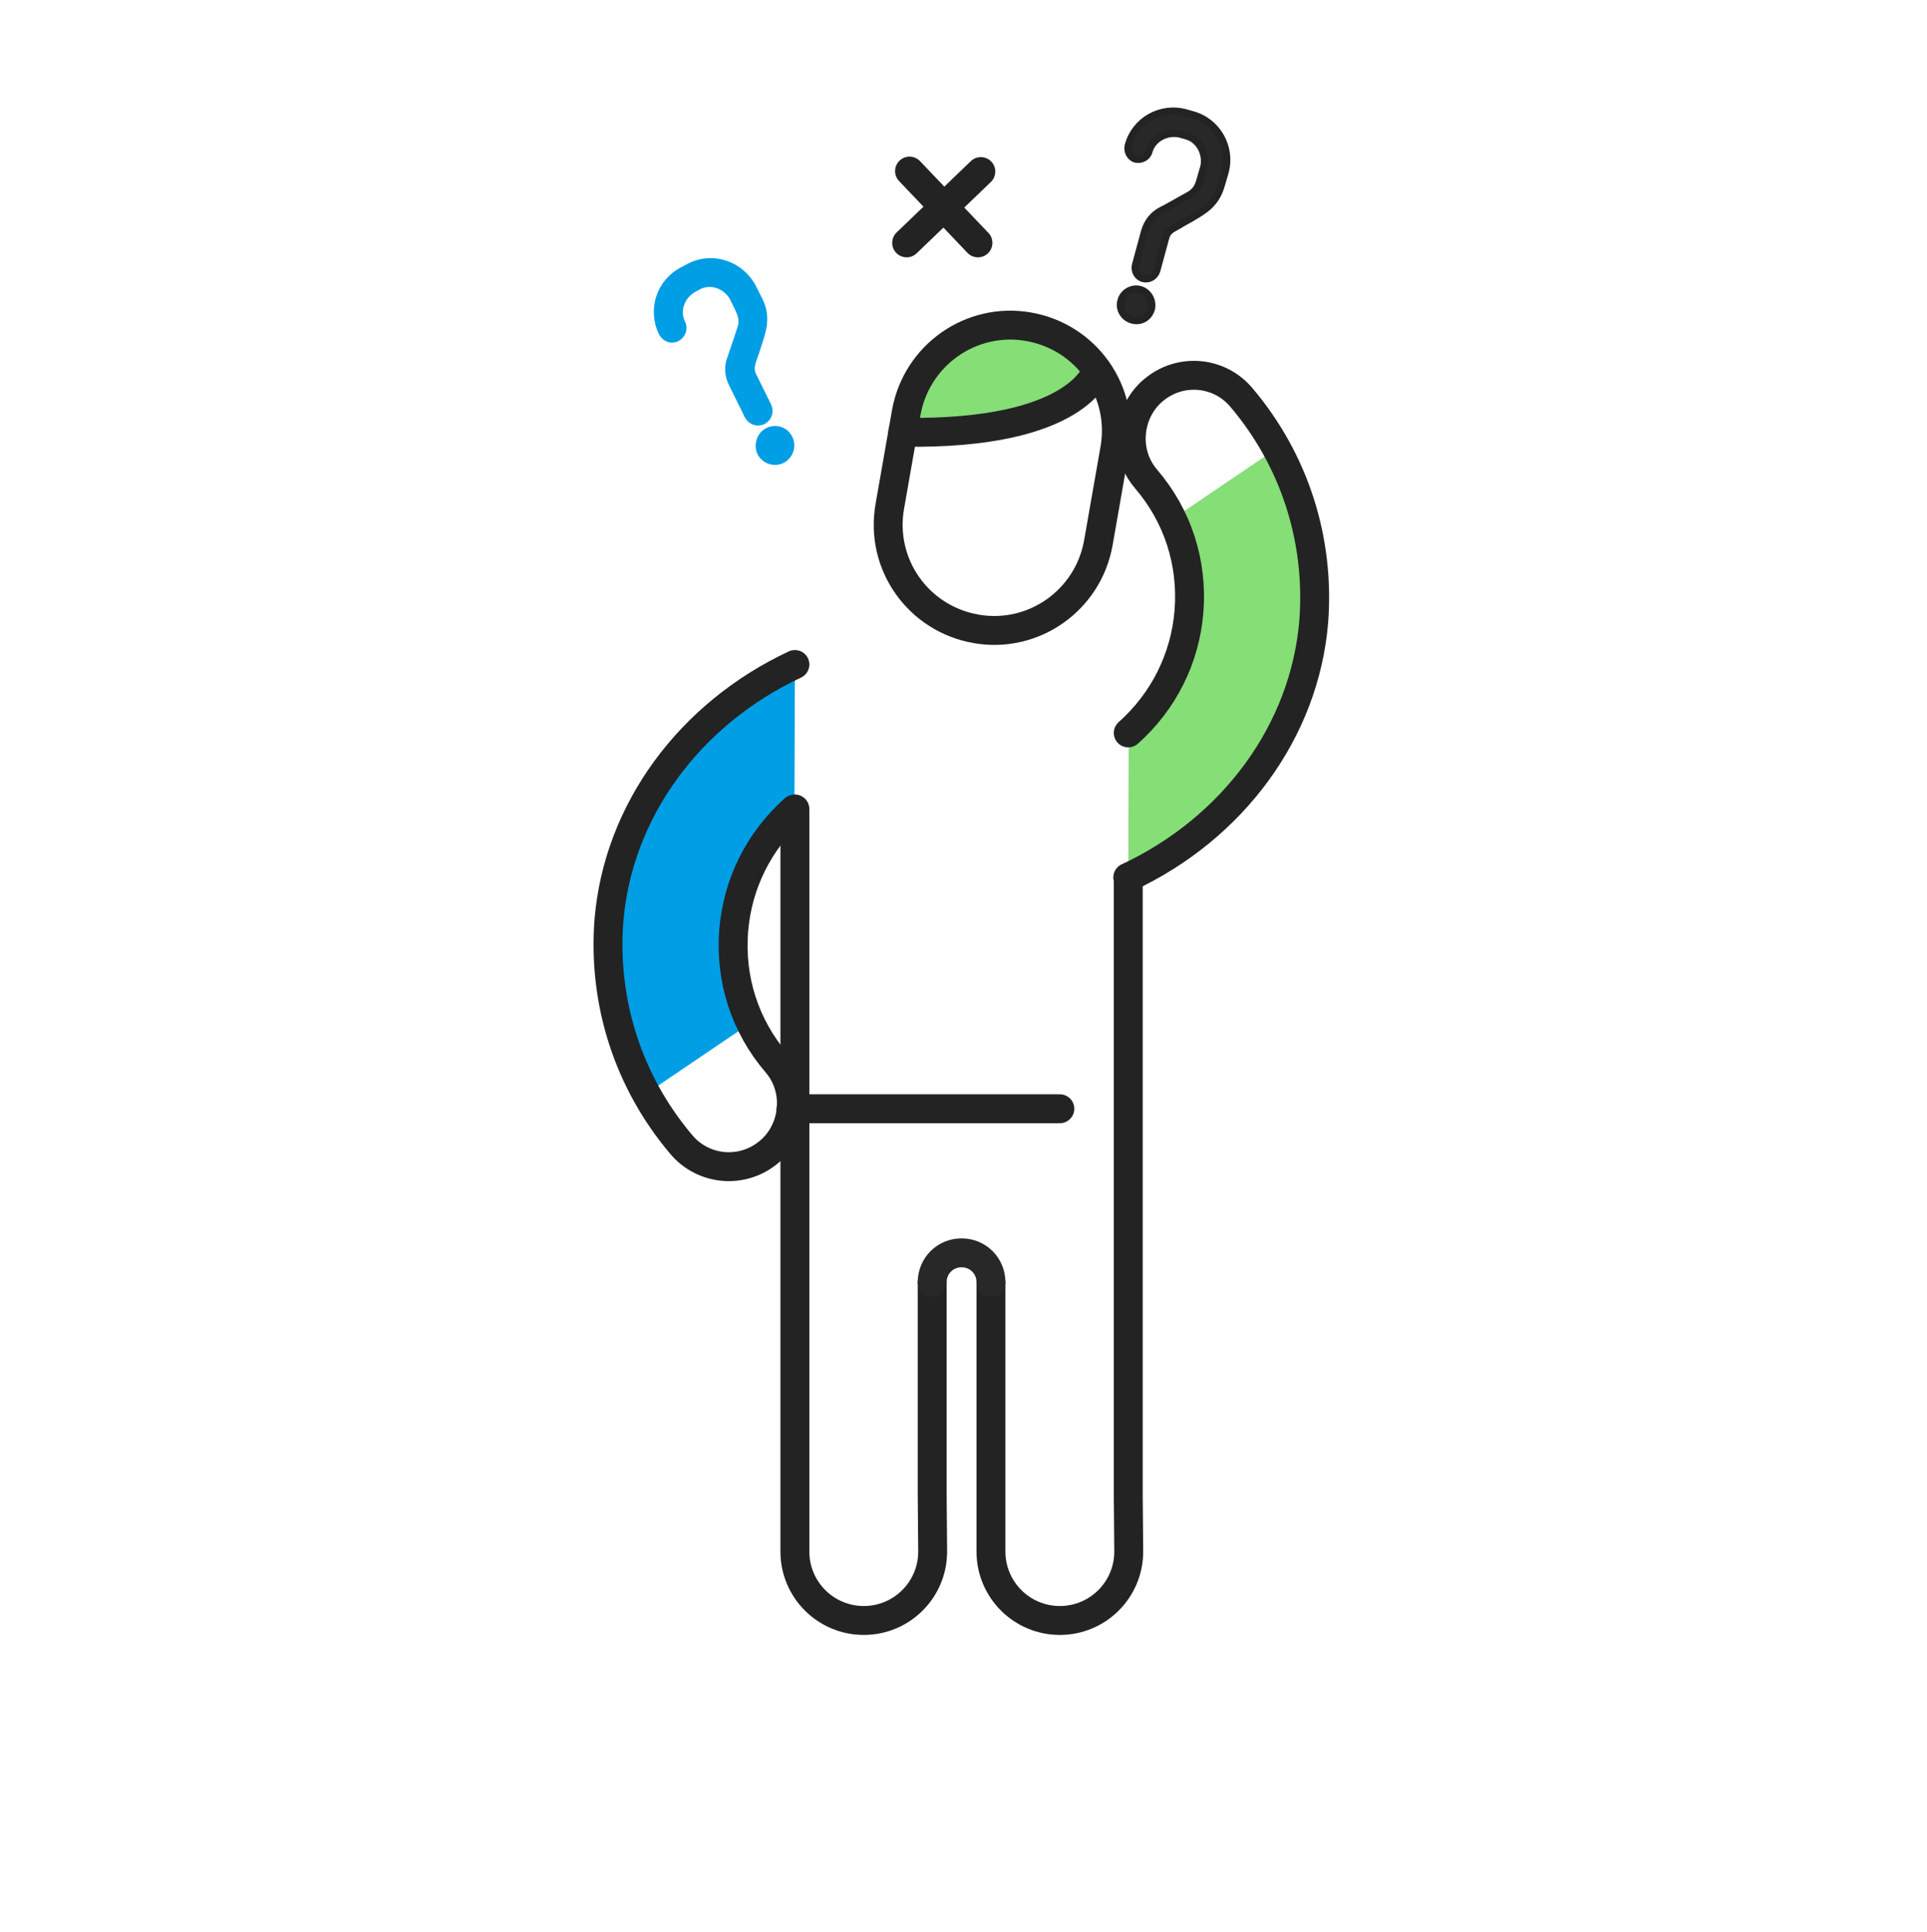 <svg width="400" height="401" viewBox="0 0 400 401" fill="none" xmlns="http://www.w3.org/2000/svg">
<path d="M243.399 107.707C246.199 113.607 247.399 120.207 246.899 126.907C246.099 136.707 241.599 145.607 234.299 152.107L234.199 182.107C256.099 171.907 270.999 151.807 272.799 129.007C273.799 116.307 271.099 103.907 265.099 93.007L243.399 107.707Z" fill="#85DE76"/>
<path d="M219.999 230.107H164.199" stroke="#232323" stroke-width="6" stroke-miterlimit="10" stroke-linecap="round" stroke-linejoin="round"/>
<path d="M193.5 266.107V310.207L193.6 322.007C193.6 329.907 187.2 336.307 179.3 336.307C171.4 336.307 165 329.907 165 322.007V301.107V167.907" stroke="#232323" stroke-width="6" stroke-miterlimit="10" stroke-linecap="round" stroke-linejoin="round"/>
<path d="M234.199 182.107V310.207L234.299 322.007C234.299 329.907 227.899 336.307 219.999 336.307C212.099 336.307 205.699 329.907 205.699 322.007V301.107V266.107" stroke="#232323" stroke-width="6" stroke-miterlimit="10" stroke-linecap="round" stroke-linejoin="round"/>
<path d="M205.7 266.107C205.7 262.707 203 260.007 199.6 260.007C196.2 260.007 193.5 262.707 193.5 266.107" stroke="#282828" stroke-width="6" stroke-miterlimit="10" stroke-linecap="round" stroke-linejoin="round"/>
<path d="M204.799 69.107L193.999 75.107L188.199 85.007L189.399 89.807L203.799 89.407L216.899 86.707L222.899 82.407L225.099 77.407L225.399 72.707L215.099 68.207L204.799 69.107Z" fill="#85DE76"/>
<path d="M228 112.607C225.9 124.607 214.5 132.607 202.6 130.507C190.6 128.407 182.6 117.107 184.7 105.107L188.1 85.707C190.2 73.707 201.6 65.707 213.5 67.807C225.5 69.907 233.5 81.207 231.4 93.207L228 112.607Z" stroke="#232323" stroke-width="6" stroke-miterlimit="10" stroke-linecap="round" stroke-linejoin="round"/>
<path d="M227.7 76.807C227.7 76.807 224.1 90.307 187.4 89.707" stroke="#232323" stroke-width="6" stroke-miterlimit="10" stroke-linecap="round" stroke-linejoin="round"/>
<path d="M234.2 152.107C241.5 145.607 246 136.707 246.8 126.907C247.6 116.807 244.5 107.107 237.9 99.407C234.1 95.007 233.9 88.707 236.8 84.007C237.5 82.907 238.3 81.907 239.4 81.007C244.9 76.307 253.1 77.007 257.7 82.507C268.7 95.507 274 112.007 272.7 129.007C270.8 151.807 255.9 171.907 234.1 182.107" stroke="#232323" stroke-width="6" stroke-miterlimit="10" stroke-linecap="round" stroke-linejoin="round"/>
<path d="M155.801 212.307C153.001 206.407 151.801 199.807 152.301 193.107C153.101 183.307 157.601 174.407 164.901 167.907L165.001 137.907C143.101 148.107 128.201 168.207 126.401 191.007C125.401 203.707 128.101 216.107 134.101 227.007L155.801 212.307Z" fill="#009EE5"/>
<path d="M164.9 167.907C157.6 174.407 153.1 183.307 152.3 193.107C151.5 203.207 154.6 212.907 161.2 220.607C165 225.007 165.2 231.307 162.3 236.007C161.6 237.107 160.8 238.107 159.7 239.007C154.2 243.707 146 243.007 141.4 237.507C130.4 224.507 125.1 208.007 126.4 191.007C128.3 168.207 143.2 148.107 165 137.907" stroke="#232323" stroke-width="6" stroke-miterlimit="10" stroke-linecap="round" stroke-linejoin="round"/>
<path d="M247.501 23.807L246.101 23.407C240.901 22.007 235.601 25.007 234.201 30.207C233.901 31.407 234.601 32.707 235.701 33.007C236.901 33.307 238.201 32.607 238.501 31.407C239.201 28.807 242.101 27.207 244.901 27.807L246.301 28.207C248.901 28.907 250.501 31.807 249.901 34.607L249.201 37.007C248.801 38.607 248.301 39.607 247.001 40.407C245.201 41.407 241.701 43.407 241.201 43.607C239.401 44.507 238.201 46.007 237.601 48.007L235.701 55.007C235.401 56.207 236.101 57.507 237.301 57.807C238.501 58.107 239.701 57.407 240.101 56.207L242.001 49.207C242.201 48.507 242.701 47.807 243.701 47.307C244.201 47.007 244.801 46.707 245.601 46.207C247.601 45.107 250.101 43.707 251.301 42.407C252.701 40.907 253.201 39.507 253.601 38.107L254.301 35.707C255.701 30.607 252.701 25.207 247.501 23.807Z" fill="#282828" stroke="#232323" stroke-width="1.5" stroke-miterlimit="10"/>
<path d="M236.701 60.107C235.001 59.607 233.101 60.707 232.701 62.407C232.201 64.107 233.201 65.907 235.001 66.407C236.801 66.907 238.501 65.907 239.001 64.107C239.401 62.407 238.401 60.607 236.701 60.107Z" fill="#282828" stroke="#232323" stroke-width="1.5" stroke-miterlimit="10"/>
<path d="M143.1 55.407L141.8 56.107C137 58.507 135.1 64.307 137.5 69.107C138.1 70.207 139.4 70.707 140.5 70.107C141.6 69.507 142.1 68.207 141.5 67.007C140.3 64.607 141.3 61.507 143.8 60.007L145.1 59.307C147.5 58.107 150.6 59.107 152.1 61.607L153.2 63.807C153.9 65.307 154.3 66.407 153.9 67.807C153.3 69.707 152 73.507 151.8 74.107C151 76.007 151.1 77.907 152.1 79.807L155.3 86.307C155.9 87.407 157.2 87.907 158.4 87.307C159.5 86.707 159.9 85.407 159.4 84.307L156.2 77.807C155.9 77.107 155.8 76.307 156.1 75.307C156.2 74.807 156.5 74.107 156.8 73.207C157.5 71.007 158.5 68.307 158.5 66.607C158.6 64.607 158 63.107 157.3 61.807L156.2 59.607C153.7 54.907 147.9 52.907 143.1 55.407Z" fill="#009EE5" stroke="#009EE5" stroke-width="1.5" stroke-miterlimit="10"/>
<path d="M159.4 89.507C157.8 90.307 157.2 92.307 157.9 93.907C158.7 95.507 160.7 96.207 162.3 95.407C163.9 94.607 164.6 92.607 163.8 91.007C163 89.307 161 88.707 159.4 89.507Z" fill="#009EE5" stroke="#009EE5" stroke-width="1.5" stroke-miterlimit="10"/>
<path d="M203.599 35.606L188.199 50.406" stroke="#232323" stroke-width="6" stroke-miterlimit="10" stroke-linecap="round" stroke-linejoin="round"/>
<path d="M202.999 50.407L188.799 35.507" stroke="#232323" stroke-width="6" stroke-miterlimit="10" stroke-linecap="round" stroke-linejoin="round"/>
</svg>
